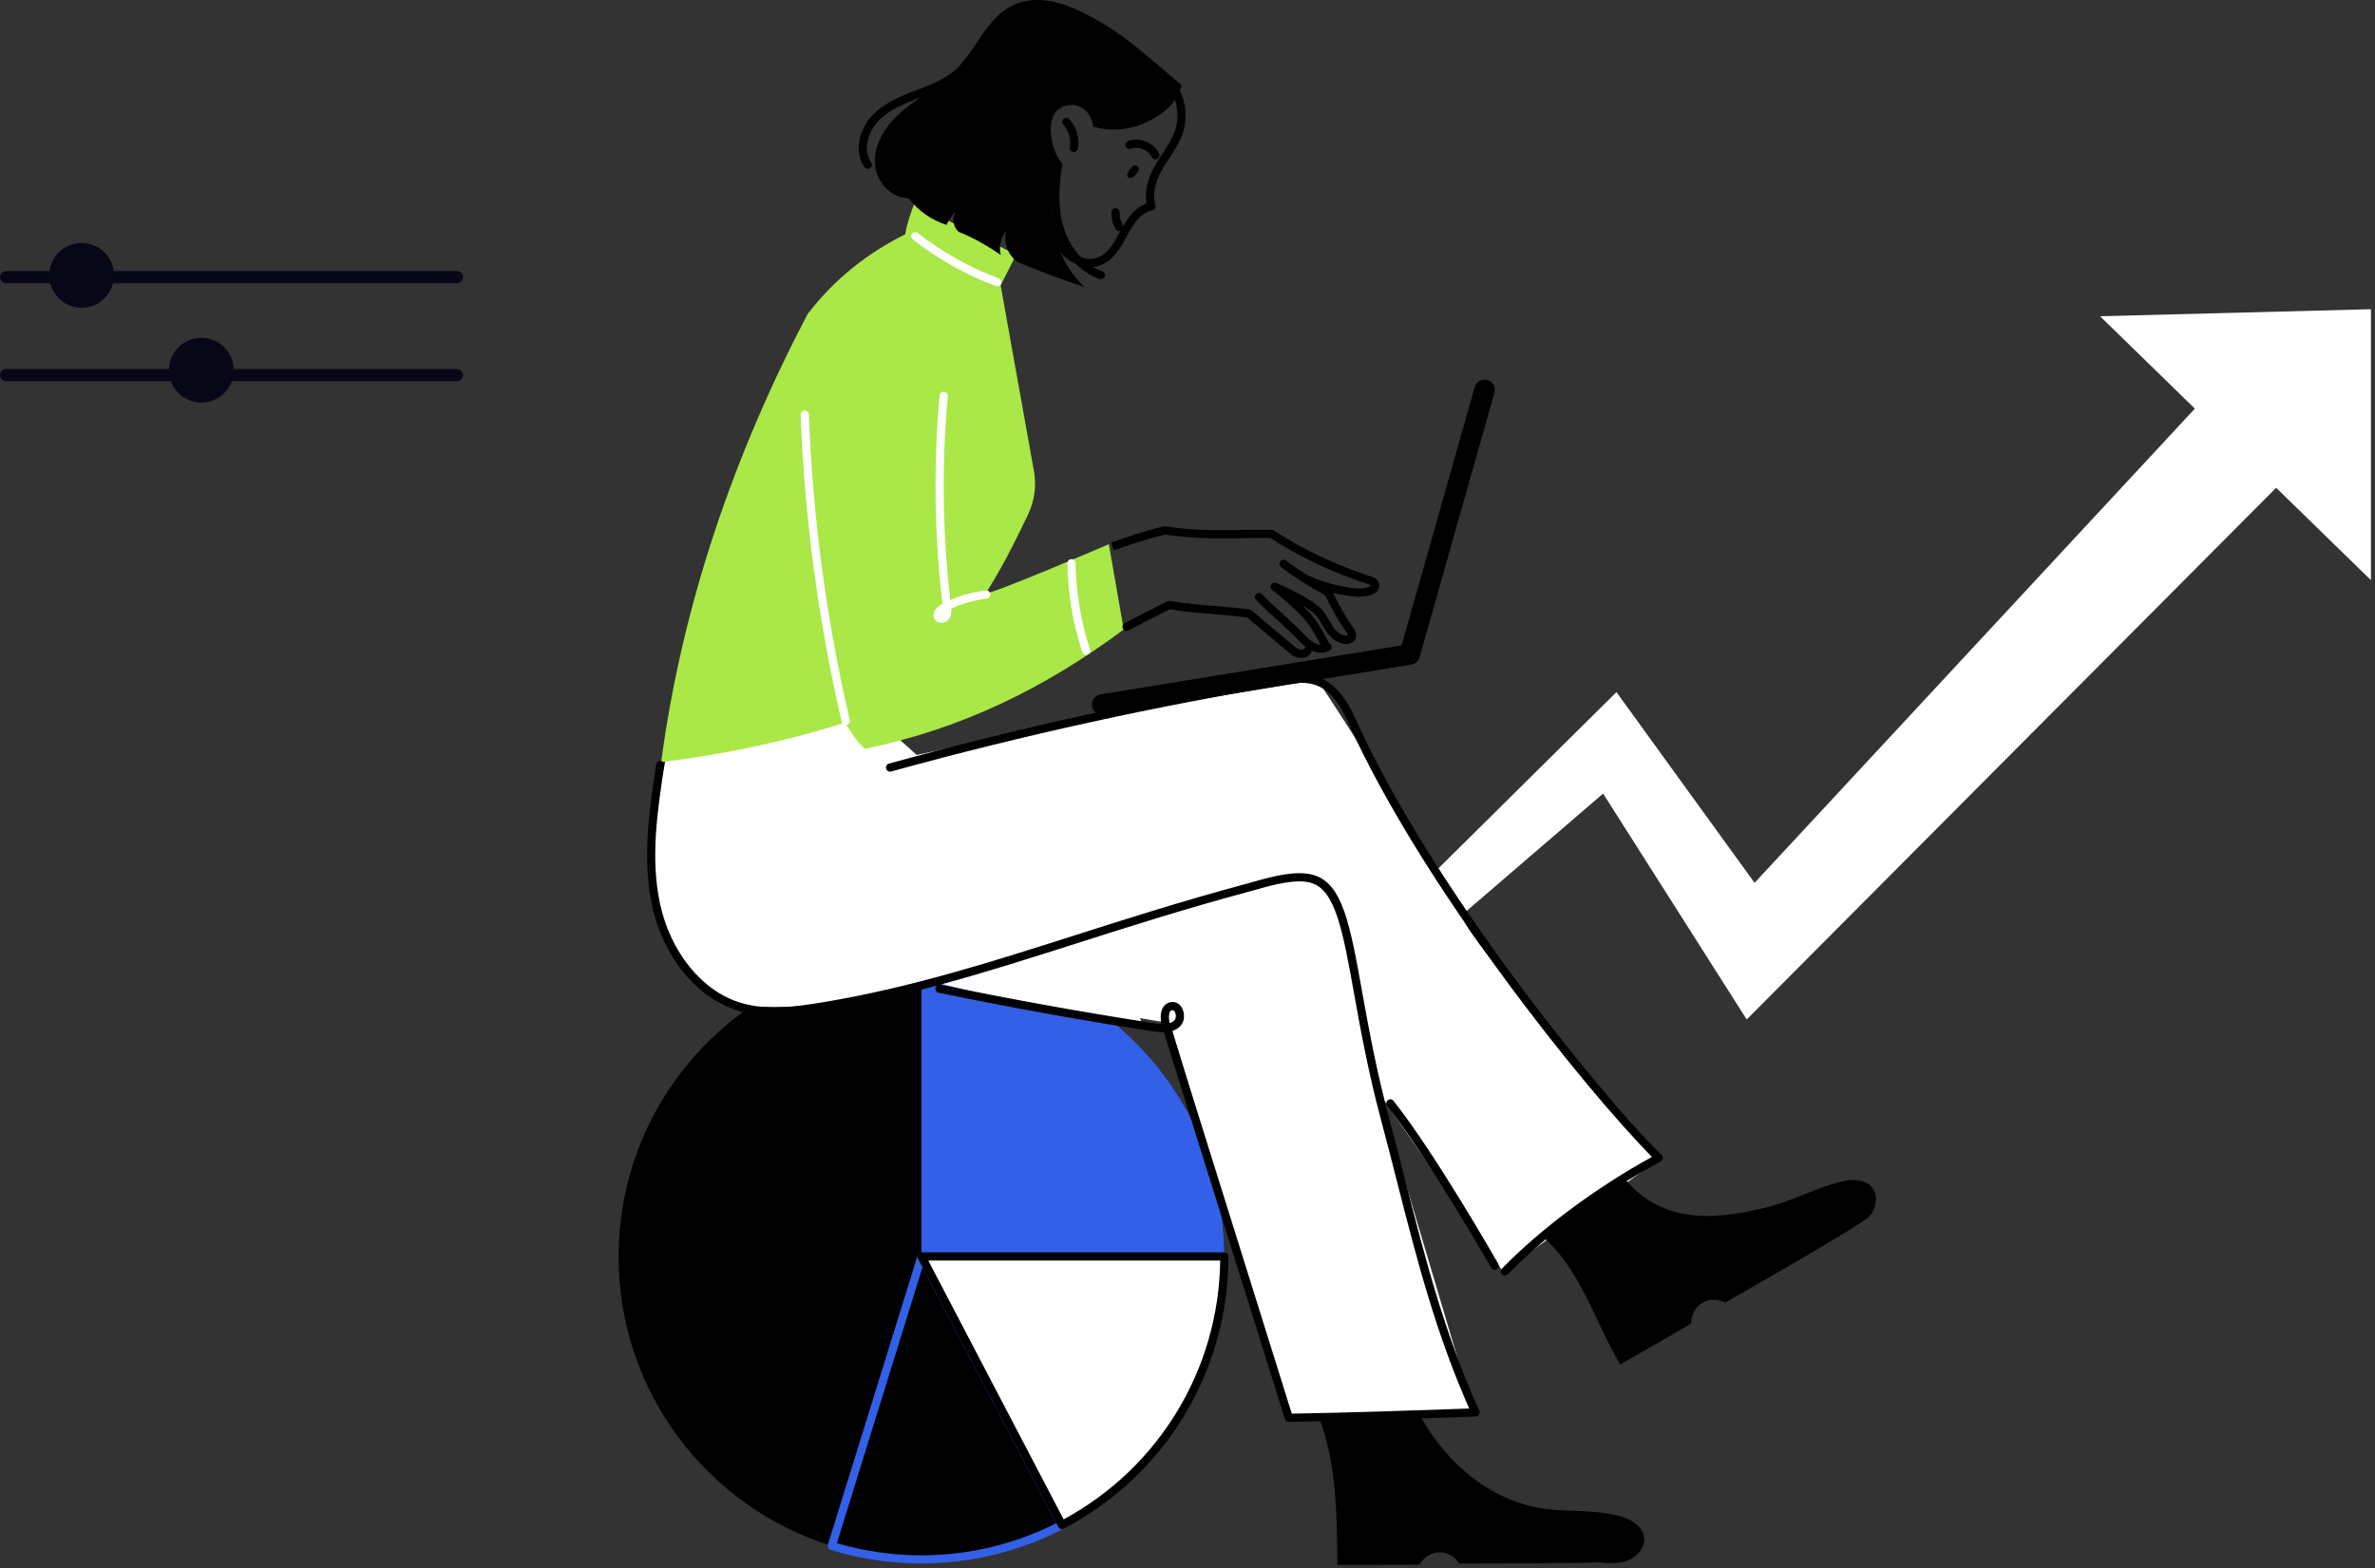 <?xml version="1.0" encoding="UTF-8"?> <svg xmlns="http://www.w3.org/2000/svg" width="215" height="142" viewBox="0 0 215 142" fill="none"><rect x="0" y="0" width="215" height="142" fill="#333333" stroke="none"/><path fill-rule="evenodd" clip-rule="evenodd" d="M190.11 28.636L214.634 28V52.535L206.051 44.171L158.139 92.299V92.278L158.112 92.299L145.124 71.86L128.083 86.518L125.848 82.955L146.331 62.673L158.835 79.942L198.694 37.002L190.11 28.636Z" fill="white"></path><path d="M59.148 76.458C59.148 71.658 60.498 68.213 60.947 66.564L78.488 64.315L82.985 68.363C94.829 65.814 118.606 60.807 118.966 61.167C119.415 61.616 131.559 80.506 132.458 83.204C133.178 85.363 144.751 98.496 150.448 104.793L136.056 115.137L124.812 98.946L133.358 127.73L116.717 128.63L105.923 92.649L84.335 89.051C81.786 89.651 76.959 90.581 70.842 91.3C63.196 92.2 59.148 85.903 59.148 76.458Z" fill="white"></path><path d="M110.832 113.772V113.791C110.832 124.344 104.867 133.507 96.127 138.087H96.123C92.327 140.078 88 141.207 83.416 141.207C80.589 141.207 77.867 140.78 75.296 139.985C64.12 136.527 56 126.108 56 113.791C56 98.651 68.28 86.379 83.416 86.379C98.552 86.379 110.825 98.644 110.832 113.776V113.772Z" fill="black"></path><path d="M110.832 113.772V113.791H83.416V86.379C98.556 86.379 110.825 98.644 110.832 113.776V113.772Z" fill="#3260E7"></path><path d="M96.123 138.091C92.327 140.078 87.999 141.207 83.416 141.207C80.589 141.207 77.867 140.78 75.296 139.985L83.42 113.791L96.123 138.091Z" fill="black"></path><path d="M83.416 141.579C80.604 141.579 77.837 141.163 75.189 140.338C74.992 140.279 74.884 140.071 74.943 139.874L83.067 113.68C83.111 113.535 83.238 113.435 83.386 113.42C83.546 113.405 83.68 113.483 83.75 113.617L96.454 137.916C96.55 138.098 96.48 138.321 96.297 138.418C92.353 140.483 87.899 141.575 83.416 141.575V141.579ZM75.764 139.736C78.234 140.464 80.808 140.836 83.416 140.836C87.654 140.836 91.866 139.833 95.621 137.931L83.509 114.761L75.764 139.736Z" fill="#3260E7"></path><path d="M110.832 113.772V113.791C110.832 124.344 104.867 133.507 96.127 138.087L83.423 113.791L83.416 113.772H110.832Z" fill="white"></path><path d="M96.13 138.458C96.093 138.458 96.056 138.455 96.019 138.44C95.926 138.41 95.848 138.343 95.8 138.258L83.097 113.962C83.037 113.847 83.037 113.702 83.104 113.591C83.171 113.479 83.286 113.405 83.416 113.405H110.832C111.036 113.405 111.203 113.572 111.203 113.776V113.795C111.203 124.165 105.494 133.604 96.301 138.421C96.249 138.451 96.19 138.462 96.13 138.462V138.458ZM84.033 114.144L96.286 137.582C104.937 132.898 110.334 123.972 110.461 114.144H84.033Z" fill="black"></path><path d="M66.694 91.074C72.782 91.527 78.963 90.74 84.59 88.931C90.789 90.539 97.074 91.813 103.414 92.745L97.943 78.809L65.969 84.67L66.694 91.074Z" fill="white"></path><path d="M82.766 18.446C82.435 19.323 82.105 20.196 81.949 21.213C78.628 22.87 75.627 25.162 73.105 28.445C66.504 41.044 61.772 54.621 59.852 69.007C65.438 68.327 70.969 67.186 76.489 65.441C77.009 66.269 77.529 67.097 78.29 67.811C87.045 65.998 94.555 62.339 101.728 57.002L100.38 49.279C100.38 49.279 88.932 54.197 89.274 53.666C90.748 51.326 91.677 49.48 93.055 46.616C93.645 45.39 93.842 44.009 93.601 42.671L90.585 25.841L91.989 23.063L82.766 18.45V18.446Z" fill="#A9E846"></path><path d="M98.961 11.478C100.617 11.938 102.445 11.756 103.979 10.976C105.513 10.196 106.427 9.353 106.988 7.723C104.083 5.304 101.925 3.209 98.979 1.627C97.861 1.029 96.71 0.465 95.473 0.182C94.236 -0.1 92.899 -0.085 91.747 0.446C89.448 1.505 88.486 4.209 86.778 6.081C85.834 7.113 84.653 7.893 83.505 8.688C82.358 9.483 81.206 10.323 80.359 11.437C79.512 12.551 78.996 13.989 79.282 15.359C79.568 16.73 80.805 17.93 82.257 17.952C83.115 19.085 84.334 19.939 85.689 20.363C85.89 19.913 86.172 19.497 86.51 19.141C86.154 19.724 86.265 20.556 86.789 20.998C86.8 20.998 86.811 20.998 86.926 21.053C88.252 21.599 89.5 22.324 90.6 23.082C90.429 22.417 90.522 21.685 91.079 20.89C90.815 22.019 91.276 23.282 92.312 23.817C94.243 24.582 96.175 25.347 98.181 25.997C96.754 24.645 95.774 22.833 95.421 20.901C95.068 18.97 95.339 16.927 96.205 14.958C95.57 14.096 95.191 13.049 95.124 11.979C95.083 11.351 95.165 10.683 95.547 10.185C96.004 9.583 96.87 9.349 97.587 9.591C98.303 9.832 98.835 10.516 98.965 11.47L98.961 11.478Z" fill="black"></path><path d="M98.69 24.189C97.691 24.189 96.736 23.65 96.134 23C95.276 22.071 94.882 20.831 94.63 19.857C94.578 19.657 94.7 19.456 94.897 19.404C95.098 19.352 95.298 19.475 95.35 19.672C95.577 20.563 95.937 21.689 96.68 22.495C97.286 23.152 98.333 23.672 99.299 23.349C100.302 23.015 100.896 21.9 101.423 20.916C101.977 19.88 102.69 18.799 103.797 18.424C103.533 17.049 104.176 15.653 104.614 14.902C104.811 14.561 105.03 14.23 105.238 13.907C105.717 13.175 106.17 12.484 106.408 11.701C106.809 10.401 106.542 8.926 105.714 7.845C105.587 7.682 105.621 7.448 105.78 7.325C105.944 7.199 106.178 7.228 106.301 7.392C107.274 8.659 107.586 10.389 107.118 11.916C106.847 12.8 106.345 13.565 105.858 14.308C105.654 14.62 105.442 14.943 105.253 15.266C104.841 15.976 104.206 17.35 104.599 18.565C104.633 18.669 104.618 18.78 104.566 18.873C104.51 18.966 104.417 19.029 104.31 19.048C103.292 19.222 102.608 20.266 102.077 21.258C101.487 22.365 100.814 23.616 99.533 24.044C99.254 24.136 98.968 24.181 98.69 24.181V24.189Z" fill="black"></path><path d="M97.211 13.755C97.189 13.755 97.171 13.755 97.148 13.751C96.948 13.717 96.81 13.524 96.847 13.32C96.97 12.603 96.743 11.823 96.253 11.285C96.116 11.132 96.127 10.898 96.279 10.761C96.431 10.623 96.665 10.635 96.803 10.787C97.445 11.489 97.743 12.51 97.579 13.446C97.549 13.628 97.39 13.755 97.215 13.755H97.211Z" fill="black"></path><path d="M101.312 20.924C101.182 20.924 101.056 20.853 100.985 20.734C100.729 20.27 100.599 19.742 100.61 19.215C100.614 19.014 100.781 18.851 100.981 18.851H100.989C101.193 18.855 101.357 19.025 101.353 19.23C101.342 19.627 101.442 20.021 101.635 20.37C101.735 20.548 101.669 20.775 101.49 20.875C101.435 20.909 101.371 20.924 101.312 20.924Z" fill="black"></path><path d="M104.596 14.431C104.458 14.431 104.324 14.353 104.261 14.223C103.942 13.569 103.065 13.216 102.382 13.469C102.189 13.539 101.977 13.443 101.903 13.249C101.832 13.056 101.929 12.845 102.122 12.77C103.158 12.384 104.443 12.9 104.926 13.896C105.015 14.082 104.937 14.304 104.755 14.394C104.703 14.42 104.648 14.431 104.592 14.431H104.596Z" fill="black"></path><path d="M99.659 25.284C99.618 25.284 99.577 25.277 99.537 25.262C97.709 24.627 96.227 22.963 95.577 20.808C95.076 19.152 95.027 17.257 95.425 14.854C95.458 14.654 95.648 14.512 95.852 14.55C96.052 14.583 96.19 14.776 96.156 14.977C95.778 17.261 95.818 19.048 96.287 20.593C96.862 22.491 98.199 24.014 99.782 24.56C99.975 24.627 100.079 24.839 100.012 25.032C99.96 25.184 99.815 25.28 99.663 25.28L99.659 25.284Z" fill="black"></path><path d="M78.55 15.289C78.431 15.289 78.312 15.233 78.242 15.125C77.18 13.558 77.911 11.452 79.141 10.271C80.244 9.212 81.678 8.658 83.067 8.124L83.524 7.949C84.995 7.373 86.473 6.671 87.301 5.419C87.416 5.249 87.643 5.2 87.818 5.315C87.989 5.431 88.033 5.661 87.922 5.832C86.978 7.254 85.381 8.023 83.795 8.64L83.334 8.818C82.016 9.327 80.653 9.851 79.657 10.805C78.632 11.79 78.052 13.521 78.859 14.706C78.974 14.876 78.929 15.107 78.758 15.222C78.695 15.266 78.621 15.285 78.55 15.285V15.289Z" fill="black"></path><path d="M116.671 128.756C116.508 128.756 116.366 128.652 116.318 128.496L105.361 93.469C104.96 93.484 104.573 93.421 104.298 93.377C97.854 92.385 91.354 91.211 84.976 89.892C84.775 89.852 84.645 89.655 84.686 89.454C84.705 89.369 84.749 89.298 84.813 89.246C81.481 90.141 78.104 90.914 74.587 91.497C71.931 91.935 69.342 92.27 66.853 91.523C63.072 90.39 59.993 86.616 59.005 81.903C58.117 77.665 58.801 73.174 59.402 69.211C59.432 69.006 59.622 68.865 59.826 68.899C60.03 68.928 60.168 69.118 60.138 69.322C59.517 73.412 58.871 77.642 59.733 81.751C60.665 86.2 63.548 89.755 67.069 90.81C69.402 91.508 71.901 91.185 74.468 90.762C82.387 89.451 89.608 87.148 97.252 84.711C102.044 83.181 106.999 81.602 112.593 80.094C112.819 80.034 113.061 79.964 113.317 79.893C115.092 79.392 117.299 78.768 118.892 79.228C121.544 79.994 122.209 83.686 123.309 89.8C123.873 92.946 124.579 96.864 125.742 101.21C126.269 103.186 126.759 105.099 127.231 106.953C129.025 113.992 130.723 120.637 133.91 127.746C133.962 127.857 133.95 127.991 133.887 128.095C133.82 128.199 133.709 128.266 133.586 128.27C127.937 128.467 122.094 128.671 116.686 128.756H116.678H116.671ZM106.104 93.358L116.942 128.01C122.09 127.924 127.621 127.735 133 127.545C129.932 120.57 128.264 114.04 126.503 107.138C126.031 105.289 125.545 103.376 125.017 101.403C123.847 97.028 123.142 93.091 122.573 89.93C121.559 84.299 120.891 80.577 118.684 79.942C117.295 79.54 115.111 80.157 113.518 80.61C113.261 80.684 113.016 80.751 112.786 80.814C107.21 82.315 102.263 83.894 97.475 85.42C93.289 86.754 89.233 88.05 85.114 89.165C85.117 89.165 85.121 89.165 85.125 89.165C91.491 90.483 97.98 91.653 104.41 92.645C104.651 92.682 104.9 92.716 105.145 92.727C105.064 92.329 105.004 91.716 105.264 91.256C105.413 90.996 105.639 90.825 105.929 90.758C106.371 90.654 106.787 90.862 107.017 91.3C107.27 91.783 107.274 92.537 106.783 92.983C106.579 93.165 106.349 93.287 106.104 93.362V93.358ZM106.152 91.471C106.13 91.471 106.115 91.475 106.1 91.479C106.014 91.501 105.955 91.542 105.91 91.623C105.795 91.828 105.788 92.233 105.888 92.649C106.037 92.6 106.17 92.53 106.286 92.429C106.479 92.255 106.482 91.876 106.36 91.646C106.286 91.501 106.204 91.475 106.152 91.475V91.471Z" fill="black"></path><path d="M136.231 115.503C136.138 115.503 136.045 115.47 135.971 115.399C135.823 115.258 135.823 115.02 135.964 114.876C139.466 111.273 144.514 107.517 149.54 104.765C143.203 98.298 128.676 80.176 122.05 65.433C120.735 62.506 119.293 61.522 116.901 61.912C104.74 63.907 92.553 66.581 80.675 69.861C80.478 69.916 80.274 69.798 80.218 69.601C80.162 69.404 80.277 69.2 80.478 69.144C92.383 65.86 104.596 63.178 116.783 61.18C120.207 60.615 121.708 62.863 122.729 65.129C129.441 80.06 144.31 98.488 150.416 104.594C150.498 104.676 150.539 104.795 150.52 104.91C150.502 105.025 150.431 105.125 150.327 105.181C145.22 107.918 140.05 111.737 136.495 115.392C136.421 115.466 136.324 115.503 136.227 115.503H136.231Z" fill="black"></path><path d="M135.314 114.998C135.184 114.998 135.057 114.931 134.991 114.809C134.935 114.712 129.348 104.91 125.571 100.144C125.445 99.984 125.471 99.751 125.63 99.624C125.79 99.494 126.024 99.524 126.15 99.684C129.965 104.494 135.577 114.341 135.633 114.441C135.733 114.619 135.674 114.846 135.492 114.946C135.433 114.98 135.369 114.994 135.31 114.994L135.314 114.998Z" fill="black"></path><path d="M123.056 54.034C122.77 54.034 122.488 54.004 122.22 53.971C120.69 53.77 119.208 53.324 117.823 52.648C117.637 52.559 117.563 52.336 117.652 52.151C117.741 51.965 117.964 51.891 118.149 51.98C119.464 52.622 120.868 53.042 122.321 53.235C122.744 53.291 123.194 53.328 123.617 53.235C123.784 53.198 123.948 53.139 124.089 53.061C124.1 53.02 124.092 52.983 124.055 52.971C120.686 51.876 117.641 50.442 114.996 48.711C114.145 48.707 113.339 48.718 112.556 48.73C110.201 48.763 107.972 48.793 105.465 48.406C103.626 48.852 102.203 49.35 100.825 49.833L100.58 49.131C101.992 48.633 103.452 48.12 105.364 47.663C105.413 47.652 105.461 47.649 105.509 47.66C107.983 48.05 110.097 48.02 112.548 47.987C113.369 47.975 114.22 47.961 115.115 47.968C115.185 47.968 115.256 47.99 115.319 48.031C117.927 49.755 120.943 51.181 124.289 52.266C124.594 52.366 124.813 52.637 124.847 52.96C124.876 53.272 124.728 53.558 124.46 53.711C124.252 53.826 124.026 53.911 123.784 53.963C123.546 54.015 123.305 54.034 123.071 54.034H123.056Z" fill="black"></path><path d="M117.793 59.583C117.667 59.583 117.54 59.564 117.429 59.531C117.065 59.423 116.775 59.178 116.545 58.985L112.894 55.909C111.79 55.776 110.817 55.694 109.874 55.616C108.566 55.508 107.329 55.408 105.892 55.174C104.607 55.813 103.362 56.459 102.155 57.087C101.973 57.18 101.75 57.109 101.654 56.927C101.561 56.745 101.631 56.522 101.813 56.426C103.054 55.779 104.339 55.114 105.669 54.453C105.74 54.42 105.818 54.409 105.896 54.42C107.355 54.661 108.607 54.765 109.933 54.873C110.914 54.955 111.932 55.036 113.094 55.181C113.165 55.189 113.232 55.218 113.287 55.267L117.024 58.413C117.221 58.58 117.425 58.751 117.641 58.814C117.804 58.862 117.982 58.829 118.045 58.74C118.164 58.573 118.398 58.535 118.565 58.658C118.733 58.777 118.77 59.011 118.647 59.178C118.439 59.468 118.109 59.583 117.793 59.583Z" fill="black"></path><path d="M119.579 59.104C119.267 59.104 118.941 59.026 118.636 58.866C118.149 58.614 117.771 58.216 117.44 57.867C116.983 57.384 116.277 56.738 115.594 56.114C114.899 55.478 114.182 54.825 113.707 54.323C113.566 54.175 113.573 53.937 113.722 53.8C113.87 53.662 114.108 53.666 114.246 53.815C114.702 54.297 115.408 54.944 116.095 55.568C116.79 56.203 117.507 56.857 117.982 57.358C118.287 57.681 118.603 58.016 118.978 58.209C119.264 58.357 119.68 58.446 119.999 58.261C120.177 58.157 120.404 58.216 120.508 58.394C120.612 58.573 120.553 58.799 120.374 58.903C120.14 59.041 119.865 59.108 119.579 59.108V59.104Z" fill="black"></path><path d="M120.044 58.911C119.91 58.911 119.78 58.837 119.713 58.71C119.29 57.886 118.851 57.035 118.279 56.307C117.577 55.416 116.211 54.234 115.163 53.425C115.018 53.313 114.977 53.113 115.066 52.953C115.156 52.793 115.349 52.723 115.52 52.782C115.828 52.894 118.799 54.19 119.724 55.278C119.969 55.568 120.155 55.887 120.333 56.199C120.463 56.422 120.582 56.634 120.724 56.827C121.069 57.31 121.515 57.585 121.894 57.559C121.972 57.555 122.016 57.533 122.027 57.525C122.024 57.525 122.027 57.459 121.868 57.224C121.143 56.181 120.508 55.07 119.973 53.919C118.48 53.098 117.173 52.258 115.969 51.356C115.806 51.233 115.772 50.999 115.895 50.836C116.017 50.672 116.251 50.639 116.415 50.761C117.618 51.664 118.933 52.503 120.437 53.328C120.508 53.365 120.564 53.425 120.597 53.499C121.125 54.65 121.756 55.761 122.48 56.805C122.596 56.972 122.945 57.473 122.655 57.934C122.514 58.153 122.265 58.283 121.946 58.305C121.284 58.346 120.627 57.967 120.122 57.265C119.958 57.039 119.825 56.805 119.691 56.574C119.52 56.281 119.36 56.002 119.16 55.765C118.915 55.475 118.447 55.141 117.919 54.818C118.287 55.178 118.617 55.531 118.87 55.85C119.487 56.634 119.94 57.518 120.382 58.376C120.475 58.558 120.404 58.781 120.222 58.877C120.166 58.907 120.111 58.918 120.051 58.918L120.044 58.911Z" fill="black"></path><path d="M76.559 65.656C76.392 65.656 76.236 65.541 76.199 65.37C74.082 56.263 72.83 46.902 72.481 37.557C72.473 37.352 72.633 37.178 72.837 37.17C73.038 37.163 73.216 37.323 73.224 37.527C73.569 46.828 74.814 56.14 76.923 65.203C76.968 65.404 76.845 65.604 76.645 65.649C76.615 65.656 76.589 65.66 76.559 65.66V65.656Z" fill="white"></path><path d="M85.21 56.404C85.006 56.404 84.82 56.326 84.69 56.181C84.541 56.017 84.478 55.806 84.516 55.587C84.582 55.193 84.95 54.87 85.243 54.714C85.266 54.702 85.292 54.688 85.314 54.676C84.579 48.425 84.49 42.081 85.058 35.811C85.076 35.607 85.258 35.454 85.463 35.473C85.667 35.492 85.819 35.673 85.801 35.878C85.243 42.01 85.322 48.217 86.023 54.335C87.045 53.889 88.126 53.599 89.24 53.469C89.441 53.443 89.63 53.592 89.653 53.796C89.675 54 89.53 54.182 89.326 54.208C88.226 54.335 87.127 54.643 86.113 55.111C86.135 55.367 86.131 55.668 85.979 55.947C85.845 56.188 85.582 56.363 85.303 56.396C85.269 56.4 85.24 56.404 85.21 56.404ZM85.336 55.572C85.318 55.594 85.299 55.612 85.288 55.631C85.303 55.62 85.318 55.605 85.329 55.587C85.329 55.579 85.336 55.575 85.336 55.568V55.572Z" fill="white"></path><path d="M90.277 25.923C90.232 25.923 90.187 25.916 90.147 25.901C87.439 24.887 84.909 23.468 82.632 21.681C82.473 21.555 82.443 21.321 82.569 21.161C82.695 21.002 82.929 20.972 83.089 21.098C85.307 22.836 87.769 24.218 90.406 25.206C90.6 25.277 90.696 25.492 90.626 25.685C90.57 25.834 90.429 25.927 90.277 25.927V25.923Z" fill="white"></path><path d="M98.326 59.304C98.17 59.304 98.025 59.204 97.973 59.048C97.122 56.448 96.673 53.744 96.628 51.007C96.628 50.802 96.788 50.631 96.992 50.628H97C97.2 50.628 97.367 50.791 97.371 50.992C97.412 53.651 97.85 56.285 98.678 58.814C98.742 59.011 98.638 59.219 98.441 59.282C98.404 59.293 98.363 59.301 98.326 59.301V59.304Z" fill="white"></path><path d="M102.449 15.137C102.267 15.333 102.073 15.553 102.047 15.813C102.036 15.913 102.062 16.028 102.148 16.087C102.244 16.154 102.386 16.128 102.493 16.076C102.664 15.991 102.794 15.85 102.909 15.705C102.987 15.605 103.058 15.497 103.084 15.378C103.11 15.255 103.076 15.118 102.972 15.044C102.868 14.966 102.646 14.929 102.449 15.14V15.137Z" fill="black"></path><path d="M147.33 141.318C146.453 141.642 145.487 141.552 144.555 141.463C144.555 141.575 132.093 141.575 132.093 141.575C131.726 140.947 131.005 140.546 130.277 140.564C129.549 140.587 128.847 141.029 128.52 141.675C128.52 141.708 121.069 141.708 121.069 141.708C121.024 137.233 121.002 132.515 119.412 128.381L128.487 128.069C130.908 132.53 135.132 136.163 140.317 136.683C142.43 136.895 144.607 136.72 146.654 137.296C147.638 137.574 148.7 138.191 148.834 139.205C148.96 140.126 148.206 140.992 147.33 141.315V141.318Z" fill="black"></path><path d="M169.241 110.143C168.639 110.86 156.163 117.958 156.163 117.958C155.531 117.598 154.707 117.609 154.083 117.988C153.462 118.367 153.076 119.103 153.113 119.827C153.128 119.857 146.669 123.567 146.669 123.567C144.399 119.708 142.969 114.694 139.53 111.9L147.033 106.689C150.201 110.5 154.439 110.715 160.018 109.308C162.076 108.788 164.591 107.517 166.652 106.997C167.648 106.748 168.873 106.752 169.494 107.566C170.062 108.305 169.843 109.426 169.241 110.143Z" fill="black"></path><path d="M99.771 64.724C99.325 64.724 98.931 64.401 98.857 63.944C98.775 63.439 99.117 62.959 99.626 62.878L126.882 58.439L133.501 35.046C133.642 34.552 134.155 34.266 134.649 34.407C135.143 34.548 135.429 35.061 135.288 35.555L128.509 59.516C128.412 59.862 128.123 60.122 127.766 60.181L99.927 64.716C99.875 64.724 99.826 64.728 99.774 64.728L99.771 64.724Z" fill="black"></path><path d="M19.241 36.272C20.762 35.714 21.542 34.029 20.984 32.508C20.425 30.987 18.74 30.207 17.219 30.765C15.699 31.324 14.918 33.009 15.477 34.53C16.035 36.05 17.72 36.831 19.241 36.272Z" fill="#080717"></path><path d="M10.319 24.933C10.319 23.314 9.005 22 7.386 22C5.767 22 4.453 23.314 4.453 24.933C4.453 26.552 5.767 27.866 7.386 27.866C9.005 27.866 10.319 26.552 10.319 24.933Z" fill="#080717"></path><path d="M41.362 34.522H0.554C0.25 34.522 0 34.272 0 33.967C0 33.662 0.25 33.413 0.554 33.413H41.362C41.667 33.413 41.917 33.662 41.917 33.967C41.917 34.272 41.667 34.522 41.362 34.522Z" fill="#080717"></path><path d="M41.362 25.654H0.554C0.25 25.654 0 25.404 0 25.099C0 24.794 0.25 24.545 0.554 24.545H41.362C41.667 24.545 41.917 24.794 41.917 25.099C41.917 25.404 41.667 25.654 41.362 25.654Z" fill="#080717"></path></svg> 